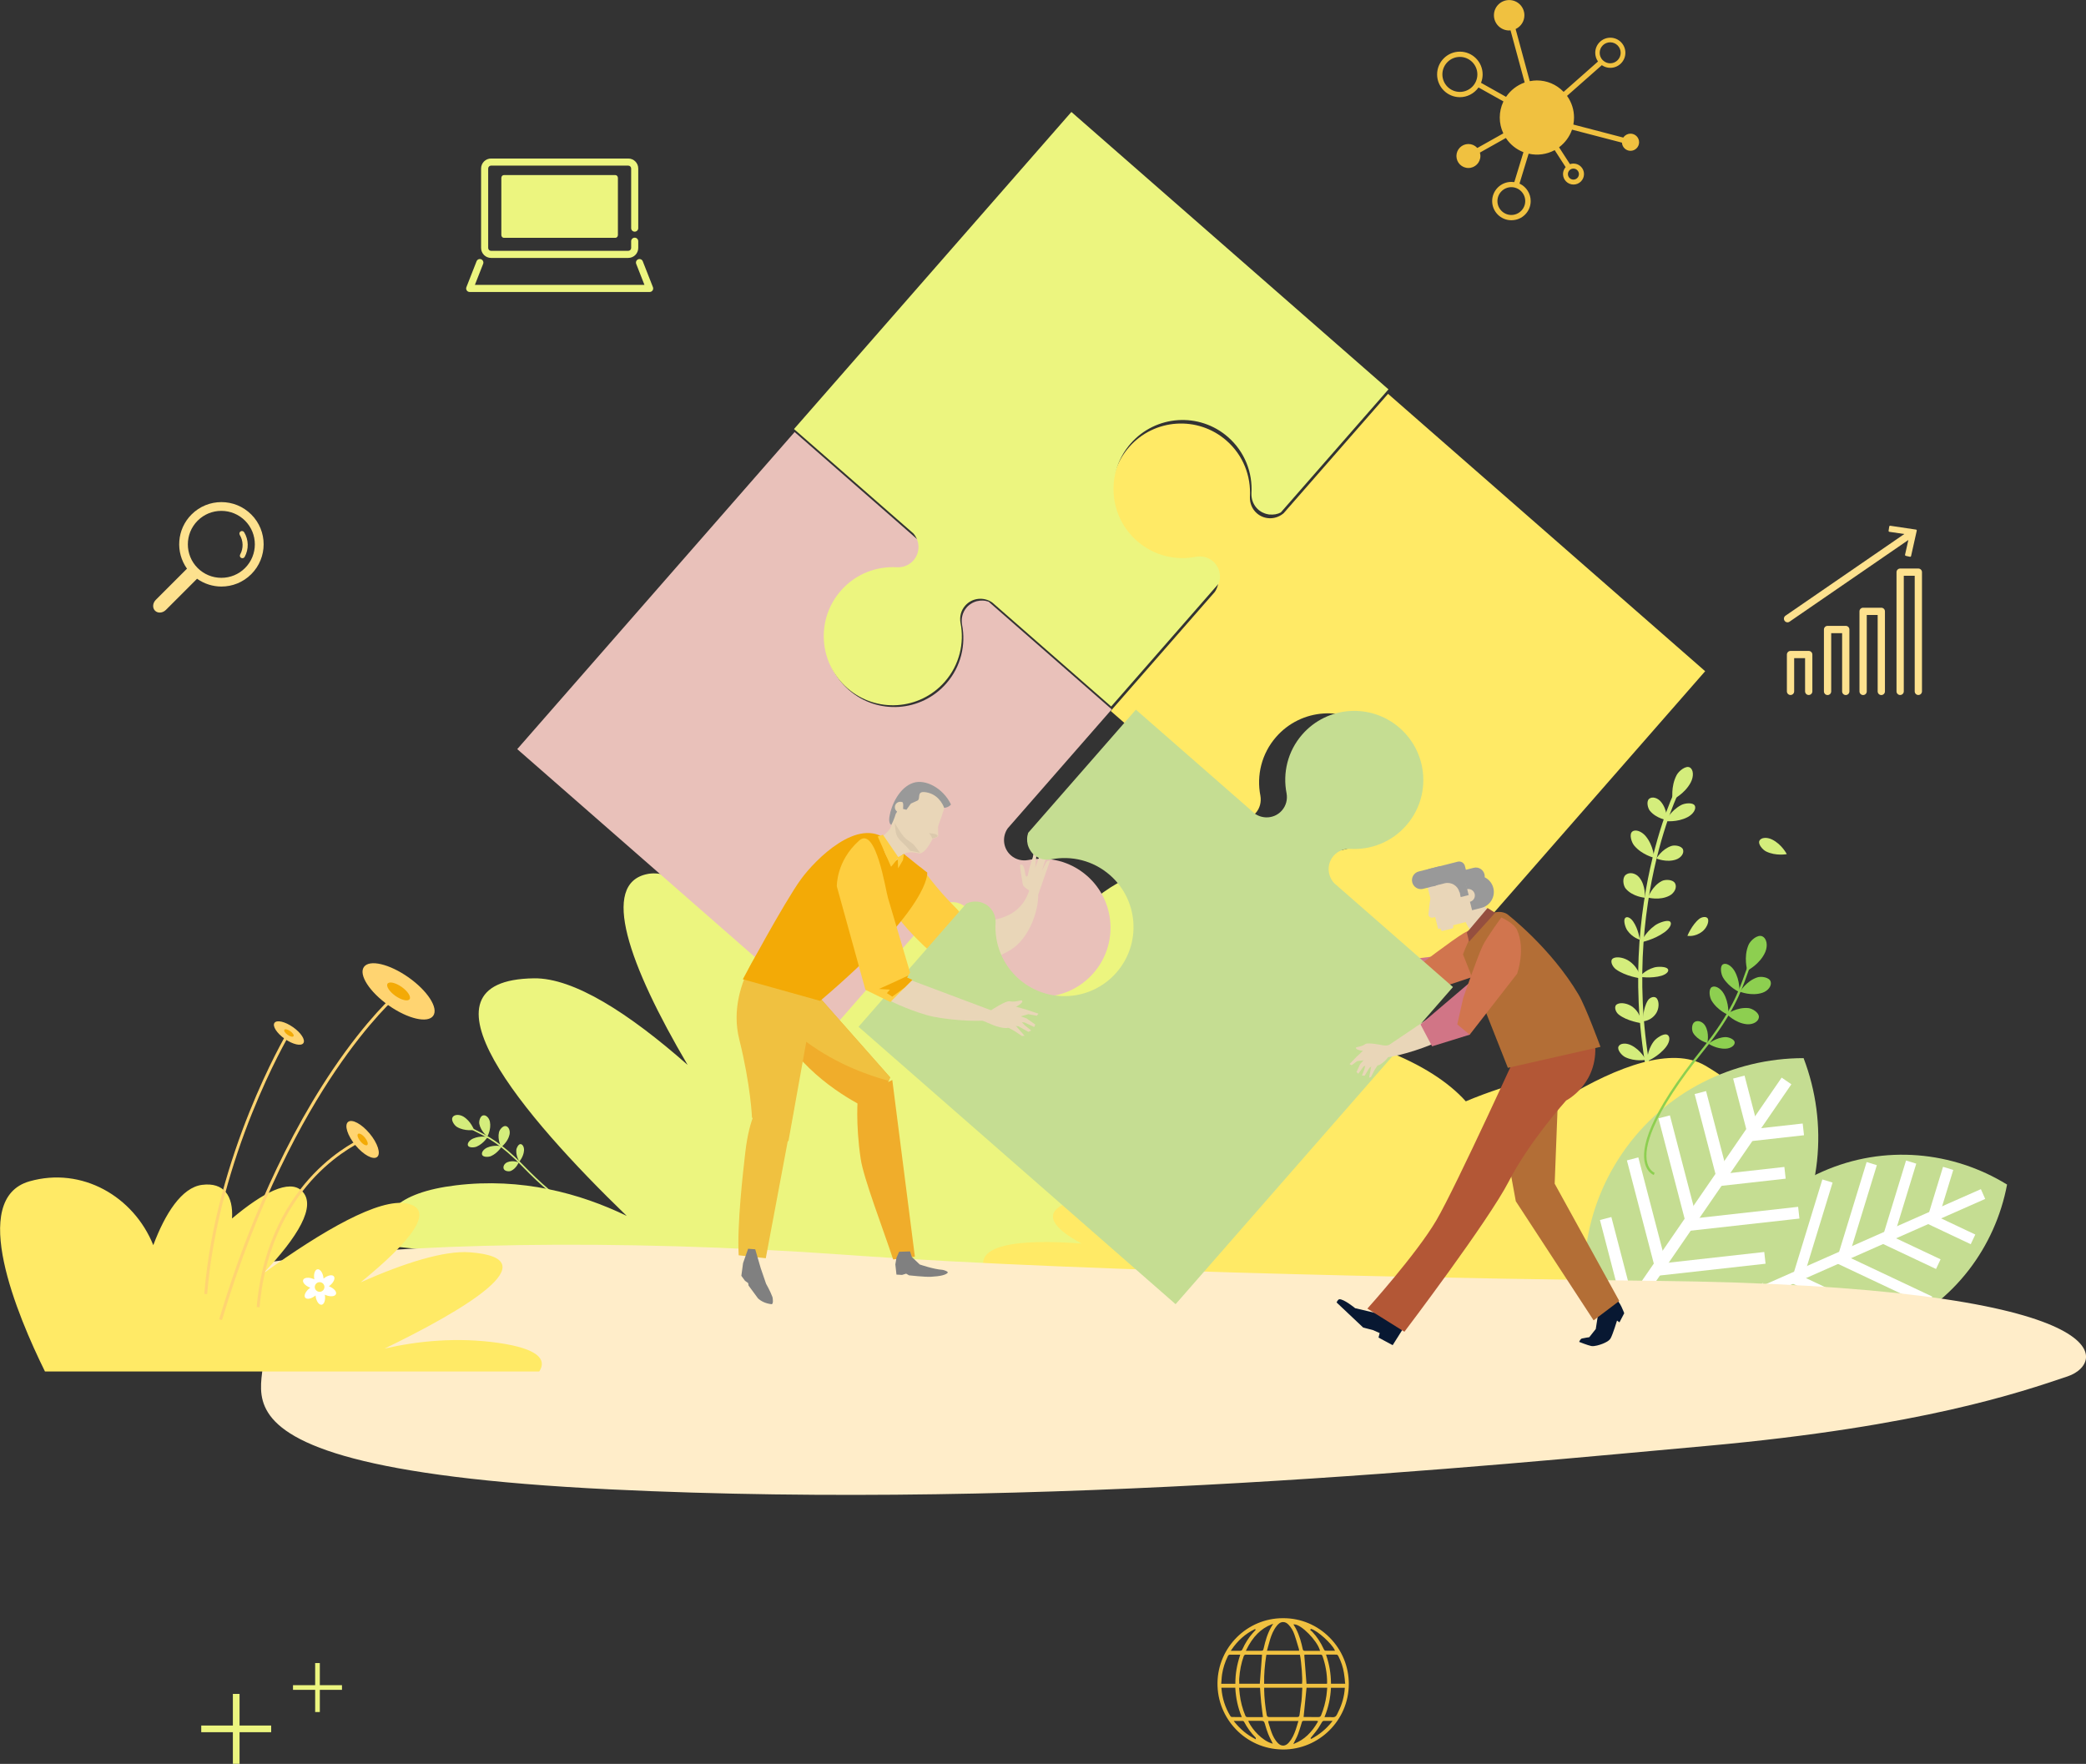 <?xml version="1.0" encoding="UTF-8"?>
<svg id="_レイヤー_2" data-name="レイヤー 2" xmlns="http://www.w3.org/2000/svg" viewBox="0 0 447.17 378.1">
  <rect x="0" y="0" width="447.17" height="378.1" fill="#333333" stroke="none"/>
  <defs>
    <style>
      .cls-1 {
        fill: #dbc9ad;
      }

      .cls-1, .cls-2, .cls-3, .cls-4, .cls-5, .cls-6, .cls-7, .cls-8, .cls-9, .cls-10, .cls-11, .cls-12, .cls-13, .cls-14, .cls-15, .cls-16, .cls-17, .cls-18, .cls-19, .cls-20, .cls-21, .cls-22, .cls-23, .cls-24, .cls-25, .cls-26 {
        stroke-width: 0px;
      }

      .cls-2 {
        fill: #8dcf50;
      }

      .cls-3 {
        fill: #081832;
      }

      .cls-4 {
        fill: #e9d6b8;
      }

      .cls-5 {
        fill: #d1754e;
      }

      .cls-6 {
        fill: #e9c1ba;
      }

      .cls-27 {
        stroke-width: 2.53px;
      }

      .cls-27, .cls-28 {
        fill: none;
        stroke: #fff;
        stroke-miterlimit: 10;
      }

      .cls-7 {
        fill: #c5dd92;
      }

      .cls-8 {
        fill-rule: evenodd;
      }

      .cls-8, .cls-24 {
        fill: #f0c140;
      }

      .cls-9 {
        fill: #999;
      }

      .cls-10 {
        fill: #b35736;
      }

      .cls-11 {
        fill: #ffedc9;
      }

      .cls-12 {
        fill: gray;
      }

      .cls-13 {
        fill: #9fc400;
      }

      .cls-14 {
        fill: #ffea66;
      }

      .cls-15 {
        fill: #f0ad2b;
      }

      .cls-16 {
        fill: #ffd471;
      }

      .cls-17 {
        fill: #954f3f;
      }

      .cls-18 {
        fill: #d17586;
      }

      .cls-19 {
        fill: #ecf57f;
      }

      .cls-20 {
        fill: #b36e36;
      }

      .cls-21 {
        fill: #d4ed7c;
      }

      .cls-22 {
        fill: #fff;
      }

      .cls-23 {
        fill: #f3aa06;
      }

      .cls-28 {
        stroke-width: 2.29px;
      }

      .cls-25 {
        fill: #fde18e;
      }

      .cls-26 {
        fill: #fece40;
      }
    </style>
  </defs>
  <g id="section01">
    <g>
      <g>
        <g>
          <path class="cls-21" d="M358.28,248.93c-16.2-43.24.31-78.39.48-78.74l.79.38c-.17.35-16.51,35.18-.44,78.06l-.82.31Z"/>
          <path class="cls-21" d="M358.56,171.41s-.45-2.8.86-5.27c.47-.89,1.96-2.08,2.8-1.64.83.44.9,1.94.21,3.24-1.31,2.47-3.88,3.67-3.88,3.67Z"/>
          <path class="cls-21" d="M357.01,176s1.14-2.26,3.39-3.44c.81-.43,2.53-.58,2.9.13.38.72-.35,1.85-1.54,2.47-2.25,1.18-4.76.84-4.76.84Z"/>
          <path class="cls-21" d="M355.08,184.02s1.17-2.01,3.21-2.68c.74-.25,2.24-.02,2.5.79.26.81-.46,1.77-1.54,2.13-2.04.68-4.18-.24-4.18-.24Z"/>
          <path class="cls-21" d="M357.37,175.81s-2.29-.34-3.66-1.98c-.5-.59-.83-2.06-.19-2.6.65-.54,1.81-.23,2.53.64,1.38,1.64,1.32,3.95,1.32,3.95Z"/>
          <path class="cls-21" d="M352.82,227.18s-2.32.45-4.42-.57c-.76-.37-1.79-1.58-1.44-2.29.34-.71,1.59-.81,2.69-.27,2.1,1.02,3.17,3.13,3.17,3.13Z"/>
          <path class="cls-21" d="M354.59,183.87s-2.58-.6-4.26-2.6c-.61-.73-1.12-2.44-.44-3,.67-.56,1.99-.1,2.88.95,1.68,2,1.83,4.65,1.83,4.65Z"/>
          <path class="cls-21" d="M352.6,192.44s-2.63-.21-4.1-1.96c-.53-.63-.81-2.27-.01-2.94.8-.67,2.12-.4,2.89.52,1.47,1.75,1.22,4.38,1.22,4.38Z"/>
          <path class="cls-21" d="M353.27,192.4s.87-2.45,2.95-3.54c.75-.39,2.42-.37,2.87.51.45.87-.14,2.07-1.24,2.64-2.08,1.08-4.59.39-4.59.39Z"/>
          <path class="cls-21" d="M353.12,227.49s-.13-2.2,1.38-4.24c.55-.74,2.09-1.77,2.84-1.47.75.3.66,1.48-.14,2.56-1.51,2.04-4.08,3.15-4.08,3.15Z"/>
          <path class="cls-21" d="M351.49,209.4s.98-1.4,3.12-2.02c.78-.22,2.46-.21,2.88.28.42.49-.23,1.18-1.36,1.51-2.14.62-4.64.23-4.64.23Z"/>
          <path class="cls-21" d="M351.53,201.43s-1.56-.38-2.7-2.01c-.41-.59-.85-2.04-.5-2.57.35-.52,1.16-.19,1.76.67,1.14,1.63,1.43,3.91,1.43,3.91Z"/>
          <path class="cls-21" d="M352.18,218.93s-.02-2.75,1.07-4.48c.39-.63,1.47-1.1,1.97-.35.5.75.4,2.15-.17,3.06-1.09,1.73-2.87,1.77-2.87,1.77Z"/>
          <path class="cls-21" d="M351.69,209.72s-3.19-.41-5.29-1.94c-.76-.56-1.41-1.89-.59-2.36.82-.46,2.46-.13,3.56.68,2.1,1.53,2.32,3.62,2.32,3.62Z"/>
          <path class="cls-21" d="M351.86,219.32s-3.03-.39-4.87-1.85c-.67-.53-1.14-1.8-.3-2.23.84-.44,2.38-.12,3.35.65,1.85,1.46,1.82,3.44,1.82,3.44Z"/>
          <path class="cls-21" d="M383.02,183.09s-2.33.45-4.42-.57c-.76-.37-1.79-1.59-1.44-2.3.35-.71,1.59-.81,2.7-.27,2.1,1.02,3.17,3.14,3.17,3.14Z"/>
          <path class="cls-21" d="M356.85,242.92s-.13-2.2,1.38-4.23c.54-.74,2.09-1.77,2.84-1.47.75.3.66,1.48-.14,2.55-1.51,2.04-4.08,3.15-4.08,3.15Z"/>
          <path class="cls-21" d="M354.58,235.36s.11-1.71,1.63-3.34c.55-.59,2.01-1.44,2.63-1.23.62.21.43,1.14-.38,2-1.52,1.63-3.89,2.57-3.89,2.57Z"/>
          <path class="cls-21" d="M361.72,200.61s.96-2.38,2.54-3.64c.58-.46,1.72-.64,1.9.1.18.75-.4,1.94-1.24,2.6-1.59,1.26-3.21.93-3.21.93Z"/>
          <path class="cls-21" d="M356.79,243.25s-3.22,0-5.5-1.26c-.83-.46-1.64-1.7-.88-2.27.76-.56,2.42-.44,3.62.22,2.28,1.26,2.76,3.3,2.76,3.3Z"/>
          <path class="cls-21" d="M354.54,235.55s-2.93,0-4.77-1.18c-.67-.42-1.18-1.58-.39-2.1.79-.52,2.28-.4,3.25.22,1.84,1.17,1.91,3.06,1.91,3.06Z"/>
          <path class="cls-21" d="M351.78,202s.78-2.03,2.99-3.63c.8-.58,2.64-1.25,3.2-.84.56.41,0,1.47-1.17,2.31-2.21,1.6-5.02,2.16-5.02,2.16Z"/>
        </g>
        <g>
          <g>
            <path class="cls-21" d="M101.62,242.21s-2,.34-3.64-.63c-.6-.35-1.33-1.46-.97-2.08.36-.62,1.42-.67,2.29-.17,1.65.97,2.32,2.88,2.32,2.88Z"/>
            <path class="cls-21" d="M104.48,243.62s-1.4-1.08-1.73-2.7c-.12-.59.19-1.7.81-1.83.63-.13,1.29.52,1.46,1.37.33,1.62-.55,3.16-.55,3.16Z"/>
            <path class="cls-21" d="M107.44,245.89s-.84-1.56-.48-3.17c.13-.58.86-1.48,1.49-1.33.62.14.96,1,.77,1.84-.36,1.61-1.79,2.66-1.79,2.66Z"/>
            <path class="cls-21" d="M104.54,243.71s-.84,1.41-2.35,2.07c-.55.24-1.66.27-1.87-.21-.21-.48.31-1.17,1.11-1.52,1.51-.66,3.12-.33,3.12-.33Z"/>
            <path class="cls-21" d="M107.58,245.7s-.82,1.46-2.33,2.12c-.55.24-1.67.25-1.89-.26-.22-.51.29-1.22,1.09-1.57,1.51-.66,3.14-.28,3.14-.28Z"/>
            <path class="cls-21" d="M111.21,249.15s-.53,1.33-1.68,1.84c-.42.18-1.32.09-1.54-.42-.22-.51.13-1.15.73-1.42,1.15-.51,2.49,0,2.49,0Z"/>
            <path class="cls-21" d="M111.33,248.99s-.75-1.14-.65-2.48c.04-.48.47-1.29.92-1.26.46.03.78.67.73,1.38-.1,1.33-1,2.36-1,2.36Z"/>
          </g>
          <path class="cls-21" d="M128.54,259.6c.33-.26.47-.51.48-.53l-.3-.15.15.07-.15-.08s-.37.7-1.49.87c-1.26.19-2.93-.32-4.97-1.51-2.8-1.63-6.21-4.51-10.13-8.56-4.56-4.71-7.75-6.3-9.87-7.35-.54-.27-1.01-.5-1.39-.74l-.18.28c.39.24.86.48,1.41.75,2.09,1.05,5.26,2.62,9.77,7.29,8.74,9.02,13.21,10.51,15.42,10.16.58-.09.98-.3,1.25-.51Z"/>
        </g>
        <path class="cls-19" d="M82.45,267.02c-1.61-6.46,2.47-11.39,15.3-12.94,14.01-1.69,26.58,1.7,36.6,6.56-22.05-21.29-47.03-50.58-19.87-50.93,8.47-.11,20.26,7.4,32.92,18.56-12.67-21.55-18.76-38.84-8.66-40.91,9.38-1.93,24.97,16.14,40.89,39.63-8.14-19.16-12.01-35.56-5.86-42.49,5.02-5.66,12.54,2.18,20.4,16.08,1.37-11.38,5.56-17.92,12.38-15.83,6.41,1.96,9.67,15.63,10.97,31.76,10.27-23.78,29.44-37.01,45.17-27.89,18.48,10.72-6.88,67.65-20.23,94.58l-160-16.19Z"/>
        <path class="cls-14" d="M231.89,266.59c-13.08-7.07-3.12-10.16,8.87-10.59-6.01-5.26-2.6-10.66,11.51-17.13,6.33-2.9,14.21-1.72,22.02,1.4,5.55-11.01,13.3-18.7,22.68-15.08,7.76,3,13.56,6.77,17.25,10.89,2.34-.99,4.86-1.93,7.56-2.82,5.88-1.93,10.32-.8,13.6,2.16,11.42-6.9,23.07-11.16,30.16-7,12.33,7.24,14.16,13.73,6.52,20.54,11.99-.11,21.13,3.18,5.81,12.6,14.17-2.02,24.37-1.04,18.59,7.25-12.9,18.49-76.57,24.11-124.48,17.86-30.11-.28-55.31-4.45-60.46-13.36-3.79-6.55,6.68-7.79,20.39-6.74Z"/>
        <g>
          <path class="cls-7" d="M390.7,251.13c-13.27,5.86-22.04,17.75-24.57,31.12,11.59,7.13,26.27,8.66,39.55,2.79,13.28-5.86,22.04-17.75,24.57-31.12-11.59-7.13-26.28-8.65-39.55-2.79Z"/>
          <g>
            <line class="cls-28" x1="425.1" y1="255.95" x2="368.47" y2="280.97"/>
            <line class="cls-28" x1="413.45" y1="261.18" x2="422.95" y2="265.67"/>
            <line class="cls-28" x1="403.79" y1="265.45" x2="415.51" y2="270.98"/>
            <line class="cls-28" x1="394.14" y1="269.72" x2="413.72" y2="278.96"/>
            <line class="cls-28" x1="384.48" y1="273.98" x2="403.53" y2="282.97"/>
            <line class="cls-28" x1="374.83" y1="278.25" x2="385.43" y2="283.25"/>
            <line class="cls-28" x1="414.54" y1="260.5" x2="417.62" y2="250.45"/>
            <line class="cls-28" x1="404.89" y1="264.76" x2="409.69" y2="249.1"/>
            <line class="cls-28" x1="395.23" y1="269.03" x2="401.24" y2="249.43"/>
            <line class="cls-28" x1="385.58" y1="273.3" x2="391.75" y2="253.16"/>
            <line class="cls-28" x1="375.92" y1="277.56" x2="381.22" y2="260.26"/>
          </g>
        </g>
        <g>
          <path class="cls-7" d="M347.82,247.12c-9.08,13.21-10.43,29.47-5.07,43.51,15.03-.01,29.73-7.09,38.81-20.3,9.08-13.21,10.43-29.47,5.07-43.51-15.03.01-29.73,7.09-38.81,20.3Z"/>
          <g>
            <line class="cls-27" x1="382.97" y1="231.71" x2="344.22" y2="288.07"/>
            <line class="cls-27" x1="375.04" y1="243.38" x2="386.58" y2="242.09"/>
            <line class="cls-27" x1="368.44" y1="252.99" x2="382.65" y2="251.4"/>
            <line class="cls-27" x1="361.83" y1="262.6" x2="385.6" y2="259.95"/>
            <line class="cls-27" x1="355.22" y1="272.21" x2="378.34" y2="269.63"/>
            <line class="cls-27" x1="348.61" y1="281.82" x2="361.49" y2="280.38"/>
            <line class="cls-27" x1="375.67" y1="242.11" x2="372.75" y2="230.88"/>
            <line class="cls-27" x1="369.07" y1="251.72" x2="364.5" y2="234.2"/>
            <line class="cls-27" x1="362.46" y1="261.33" x2="356.75" y2="239.41"/>
            <line class="cls-27" x1="355.85" y1="270.94" x2="349.98" y2="248.42"/>
            <line class="cls-27" x1="349.24" y1="280.55" x2="344.2" y2="261.2"/>
          </g>
        </g>
        <path class="cls-11" d="M354.21,274.55c-28.87-.31-118.33-1.64-172.62-5.55-100.67-7.24-182.9,4.72-128.88,18.38,15.09,3.82-28.44,26.7,78.12,31.88,93.54,4.54,188.9-5.16,235.05-9.32,46.15-4.17,67.45-11.57,77.34-14.9,8.7-2.93,11.91-19.41-89.01-20.49Z"/>
        <g>
          <g>
            <path class="cls-2" d="M374.57,208.05s-.87-2.9.27-5.53c.41-.95,1.92-2.25,2.91-1.82.99.43,1.26,1.98.67,3.37-1.14,2.63-3.85,3.98-3.85,3.98Z"/>
            <path class="cls-2" d="M373,212.57s1.35-2.28,3.7-3.06c.85-.28,2.56-.03,2.86.88.3.91-.53,2.01-1.76,2.42-2.34.78-4.8-.23-4.8-.23Z"/>
            <path class="cls-2" d="M370.17,217.38s2.16-1.53,4.62-1.29c.89.09,2.35,1.01,2.26,1.97-.09.95-1.3,1.61-2.6,1.49-2.46-.24-4.28-2.17-4.28-2.17Z"/>
            <path class="cls-2" d="M372.87,212.66s-2.25-1-3.51-3.12c-.46-.77-.7-2.42-.03-2.82.67-.4,1.8.25,2.47,1.37,1.26,2.12,1.07,4.57,1.07,4.57Z"/>
            <path class="cls-2" d="M370.48,217.55s-2.32-.95-3.58-3.08c-.46-.77-.67-2.44.04-2.87.71-.42,1.87.21,2.54,1.33,1.26,2.12,1,4.61,1,4.61Z"/>
            <path class="cls-2" d="M366,223.58s-2.07-.54-3.04-2.16c-.35-.59-.37-1.95.34-2.37.71-.42,1.74-.02,2.24.83.96,1.62.45,3.7.45,3.7Z"/>
            <path class="cls-2" d="M366.26,223.73s1.56-1.32,3.56-1.42c.73-.04,2.01.46,2.04,1.14.03.69-.86,1.29-1.92,1.34-2,.1-3.69-1.06-3.69-1.06Z"/>
          </g>
          <path class="cls-2" d="M353.64,251.26c.45.45.85.6.88.61l.17-.47-.08.24.09-.24s-1.11-.42-1.56-2.06c-.51-1.84-.06-4.42,1.33-7.67,1.91-4.46,5.57-10.05,10.88-16.63,6.17-7.64,7.95-12.68,9.14-16.01.3-.86.57-1.59.84-2.2l-.46-.21c-.29.62-.55,1.37-.86,2.24-1.17,3.3-2.94,8.29-9.05,15.87-11.82,14.64-13.21,21.56-12.3,24.78.24.84.63,1.4.99,1.77Z"/>
        </g>
        <g>
          <path class="cls-14" d="M115.6,293.99c1.73-2.65-.42-4.91-8.62-6.11-8.95-1.31-17.5-.42-24.54,1.2,16.59-8.04,35.94-19.33,18.28-20.64-5.51-.41-13.98,2.26-23.4,6.43,10.51-8.55,16.29-15.58,9.92-16.89-5.91-1.21-17.96,5.74-30.79,14.98,7.31-7.74,11.54-14.49,8.26-17.68-2.68-2.6-8.4.38-14.97,5.91.29-4.86-1.75-7.8-6.41-7.21-4.38.55-7.94,6.18-10.47,12.93-4.21-10.47-15.32-16.87-26.52-13.69-13.17,3.73-2.59,28.83,3.3,40.77h105.98Z"/>
          <g>
            <path class="cls-16" d="M47.59,282.96l-.6-.18c4.27-14.31,11.98-35.23,24.39-53.58,7.43-10.99,13.12-15.92,13.18-15.97l.41.48c-.06.05-5.7,4.94-13.09,15.87-6.82,10.09-16.57,27.55-24.29,53.39Z"/>
            <path class="cls-16" d="M44.41,277.41l-.62-.05c2.42-29.81,17.45-55.43,17.6-55.69l.54.32c-.15.25-15.11,25.76-17.52,55.42Z"/>
            <path class="cls-16" d="M55.65,280.22l-.62-.05c1.22-14.33,7.29-23.4,12.16-28.49,5.29-5.52,10.37-7.68,10.42-7.71l.24.58s-5.03,2.15-10.23,7.58c-4.8,5.02-10.77,13.96-11.97,28.09Z"/>
            <path class="cls-16" d="M87.56,209.5c4.1,2.89,6.48,6.58,5.31,8.24-1.17,1.66-5.44.67-9.55-2.22-4.1-2.89-6.48-6.58-5.31-8.24,1.17-1.66,5.44-.67,9.55,2.22Z"/>
            <path class="cls-23" d="M86.11,211.56c1.3.92,2.06,2.09,1.69,2.62-.37.53-1.73.21-3.03-.7-1.3-.92-2.06-2.09-1.69-2.62.37-.53,1.73-.21,3.03.7Z"/>
            <path class="cls-16" d="M62.82,220.18c1.71,1.2,2.7,2.74,2.21,3.43-.49.69-2.27.28-3.98-.92-1.71-1.2-2.7-2.74-2.21-3.43.49-.69,2.27-.28,3.97.92Z"/>
            <path class="cls-23" d="M62.22,221.03c.54.38.86.87.7,1.09-.15.22-.72.09-1.26-.29-.54-.38-.86-.87-.7-1.09.15-.22.72-.09,1.26.29Z"/>
            <path class="cls-16" d="M79.25,242.99c1.72,2.07,2.44,4.32,1.6,5.01-.84.7-2.92-.42-4.64-2.49-1.72-2.07-2.44-4.32-1.6-5.01.84-.7,2.92.42,4.64,2.49Z"/>
            <path class="cls-23" d="M78.22,243.85c.55.66.77,1.37.51,1.59-.27.22-.93-.13-1.47-.79-.55-.66-.77-1.37-.51-1.59.27-.22.93.13,1.47.79Z"/>
          </g>
          <path class="cls-22" d="M66.31,276.19c.07-.06.14-.11.21-.16-.04-.01-.07-.03-.11-.04-.99-.39-1.62-1.11-1.42-1.63.2-.51,1.16-.62,2.15-.23.09.03.17.07.24.11,0-.04-.02-.08-.02-.12-.16-1.05.16-1.96.7-2.04.55-.08,1.12.7,1.27,1.74.01.09.02.18.03.27.03-.03.06-.05.09-.08.82-.66,1.78-.85,2.12-.41.34.43-.05,1.32-.87,1.97-.07.06-.14.11-.21.16.04.01.07.03.11.04.98.39,1.62,1.11,1.42,1.63-.2.52-1.16.62-2.15.23-.09-.03-.17-.07-.24-.11,0,.04.01.08.02.12.16,1.05-.16,1.96-.7,2.04-.55.08-1.12-.7-1.28-1.74-.01-.09-.02-.18-.03-.26-.03.03-.06.05-.09.08-.83.66-1.77.84-2.12.41-.34-.43.05-1.32.87-1.98ZM68.67,276.9c.56-.09.95-.61.87-1.18-.09-.57-.61-.95-1.18-.87-.56.09-.95.62-.87,1.18.09.56.61.95,1.18.87Z"/>
        </g>
        <path class="cls-14" d="M275.27,109.9l22.28-25.48,67.98,59.46-59.46,67.97-26.39-23.08c-.09-.18-.17-.37-.24-.56,0-.02-.01-.05-.02-.08-.06-.18-.11-.38-.14-.56,0-.02,0-.03,0-.04-.06-.36-.07-.72-.04-1.07,0-.07,0-.12,0-.18.02-.12.05-.24.07-.35.03-.13.05-.26.09-.38.03-.1.06-.2.11-.3.06-.15.12-.3.19-.44.04-.08.08-.16.13-.23.13-.21.27-.43.45-.63.92-1.04,2.22-1.53,3.51-1.47,4.42.27,8.91-1.43,12.05-5.02,5.38-6.15,4.76-15.51-1.39-20.89-6.15-5.38-15.51-4.76-20.89,1.4-3.14,3.59-4.23,8.27-3.37,12.61.22,1.27-.08,2.63-.99,3.68-.17.2-.36.37-.56.52-.07.06-.14.1-.21.15-.14.09-.27.18-.41.26-.1.05-.18.09-.28.14-.12.06-.24.1-.37.15-.11.03-.23.08-.34.11-.06.02-.12.02-.18.03-.35.08-.7.12-1.06.1-.02,0-.03,0-.05,0-.19,0-.38-.03-.58-.06-.02,0-.05-.01-.08-.02-.19-.04-.39-.09-.58-.15l-26.4-23.09,22.29-25.49c1.27-1.81,1.02-4.33-.68-5.81-1.05-.92-2.4-1.23-3.67-1-4.34.86-9.03-.22-12.62-3.36-6.16-5.38-6.78-14.74-1.39-20.89,5.38-6.16,14.74-6.79,20.89-1.4,3.6,3.15,5.28,7.63,5.02,12.06-.05,1.28.43,2.59,1.48,3.51,1.71,1.49,4.22,1.4,5.86-.11Z"/>
        <path class="cls-6" d="M201.13,194.56l-22.28,25.48-67.97-59.46,59.46-67.97,26.39,23.08c.09.18.17.37.24.56,0,.02.01.05.02.08.06.18.11.38.14.56,0,.02,0,.03,0,.04.06.36.07.72.04,1.07,0,.07,0,.12,0,.18-.02.12-.05.24-.07.35-.02.13-.05.26-.09.39-.03.1-.06.2-.11.3-.06.15-.12.3-.19.44-.04.08-.08.16-.13.23-.13.21-.27.43-.45.63-.92,1.04-2.22,1.53-3.51,1.47-4.42-.27-8.91,1.43-12.05,5.02-5.38,6.15-4.76,15.51,1.4,20.89,6.15,5.38,15.51,4.76,20.89-1.4,3.14-3.59,4.23-8.27,3.37-12.61-.22-1.27.08-2.63.99-3.68.17-.2.36-.37.56-.53.07-.06.14-.1.21-.15.14-.09.27-.18.41-.26.09-.05.18-.1.28-.14.12-.06.24-.11.37-.15.11-.03.23-.08.34-.11.06-.02.12-.02.18-.03.35-.08.7-.12,1.06-.1.02,0,.03,0,.05,0,.19,0,.38.03.58.06.02,0,.05.01.08.02.19.04.39.09.58.15l26.4,23.09-22.29,25.49c-1.27,1.81-1.02,4.33.68,5.81,1.05.92,2.4,1.23,3.67,1,4.34-.86,9.03.22,12.62,3.36,6.16,5.38,6.78,14.74,1.39,20.89-5.38,6.16-14.74,6.79-20.89,1.4-3.6-3.14-5.29-7.63-5.02-12.05.05-1.28-.43-2.59-1.48-3.51-1.71-1.49-4.22-1.4-5.86.11Z"/>
        <g>
          <path class="cls-15" d="M168.48,205.65l22.34,25.3-3.15,7.45s-8.41-3.3-15.45-10.7c-7.03-7.39-3.75-22.05-3.75-22.05Z"/>
          <path class="cls-24" d="M167.94,217.34c1.16,2.28,2.7,4.34,4.75,5.87,6.91,5.16,14.3,7.55,17.82,8.47l.31-.72-22.34-25.3s-1.26,5.64-.54,11.69Z"/>
          <path class="cls-15" d="M191.46,269.96c-2.09-6.35-6.33-17.35-6.95-21.52-1.16-7.73-.61-13.27-.61-13.27l7.38-3.67,4.84,37.88-4.64.59Z"/>
          <path class="cls-24" d="M166.15,199.39l8.33,14.81-5.47,30.45-7.81-5.08s-.26-6.89-2.73-16.79c-3.12-12.49,7.68-23.4,7.68-23.4Z"/>
          <path class="cls-24" d="M158.35,269.08c-.37-6.68.94-17.88,1.42-22.08.89-7.76,2.99-10.15,2.99-10.15l7.42.78-6.02,32.08-5.81-.63Z"/>
          <path class="cls-12" d="M160.37,267.69l-1.08,3.06-.37,2.73.78,1.06.69.51.07.51,2.02,2.74c.6.58,1.56,1.11,2.9,1.26.46.05.29-1.3.21-1.53-.48-1.3-1.37-2.85-1.37-2.85l-1.14-3.32-1.18-4.06-1.52-.12Z"/>
          <path class="cls-12" d="M192.73,268.34l-.56,1.28-.24,1.41.24,2.19,1.2.07.88-.27.62.36s3.41.38,4.68.31c2.1-.11,3.22-.42,3.6-.86.21-.24-.8-.6-1.13-.63-1.88-.12-4.86-1.15-4.86-1.15l-1.68-1.6-.4-1.2-2.35.08Z"/>
          <g>
            <g>
              <path class="cls-26" d="M190.36,188.93s-3,2.99,5.9,12.04c8.9,9.05,10.59,6.7,10.59,6.7l2.76-1.61,2.19-9.24-4.35-1.3-.48.52s-.94.03-1.4-.67c-.46-.69-3.41-3.12-7.64-8.89-1.95-2.66-7,1.86-7.57,2.44Z"/>
              <path class="cls-4" d="M211.08,197.3s9.12.46,10.02-8.86c.26-2.77.94-.03,1.39,2.67.45,2.7-1.35,10.08-6.28,12.76-4.92,2.68-7.02,3.27-8.88,1.92-1.86-1.36,3.75-8.48,3.75-8.48Z"/>
              <path class="cls-13" d="M204,198.42l1.23-2.04.54-.79c.49.46,1.21.44,1.21.44l-1.21,1.33-1.12,1.84-.66,2.88.02-3.67Z"/>
            </g>
            <g>
              <path class="cls-4" d="M221.81,191.55s-2.39-1.19-2.55-1.93c-.16-.75-.56-3.51-.56-3.51l-.04-.72s.77-.49,1.02,1.38c.25,1.86.63.88.63.88l.42-1.78.68-2.15.18-.99s.06-.57.19-.69c.37-.36.51.06.51.06l-.38,3.9,1.33-3.52s.25-.42.5-.39c.24.04.19.19.19.19l-.57,4.32.89-1.74s.25-.41.5-.38c.27.03.34.03.34.03l-2.5,7.16-.76-.12Z"/>
              <path class="cls-4" d="M222.6,186l1.08-2.42s.18-.57.43-.78c.28-.24.5,0,.5,0l-1.26,3.81-.74-.6Z"/>
            </g>
          </g>
          <g>
            <path class="cls-4" d="M299.39,206.65l-18.78.11s.08,1.45,1.02,1.96c2.57,1.38,8.83,3.13,12,3.37,4.34.34,8.69-.2,8.69-.2l-2.93-5.24Z"/>
            <g>
              <g>
                <path class="cls-4" d="M282.91,209.29l-2.3.1s-1.09.09-2.37-.23c-1.28-.33-1.72-1.4-1.64-2.69.08-1.29.53-1.84.53-1.84,0,0,1.56-.54,2.34.58.77,1.12,3.79,2.38,3.56,2.89-.23.51-.12,1.19-.12,1.19Z"/>
                <polygon class="cls-4" points="277.79 204.39 275.24 204.19 272.86 204.12 273.03 204.63 274.71 204.92 277.04 206.62 277.29 205.87 277.79 204.39"/>
                <polygon class="cls-4" points="274.75 205.84 272.7 206.39 272.74 206.92 274.85 206.74 277.03 207.31 277.29 205.87 274.75 205.84"/>
                <polygon class="cls-4" points="273.05 207.78 274.65 207.24 275.66 206.73 276.89 206.96 277.05 208.16 275.73 207.87 273.51 208.23 273.05 207.78"/>
                <polygon class="cls-4" points="273.93 209.23 276.6 207.78 277.46 208 277.62 208.82 276.18 209.02 274.41 209.44 273.93 209.23"/>
              </g>
              <path class="cls-4" d="M284.18,208.06c-1.36-.06-2.18-1.26-2.18-1.26,0,0-2.13-2.94-2.92-3.01-.79-.08-2.08-.98-2.08-.98,0,0-.72-.12.13,1.08.56.78,1.27,1.29,1.27,1.29,0,0,.62,2.1,1.1,2.52,1,.86,4.3.94,4.3.94,0,0,.55-.58.38-.58Z"/>
            </g>
            <polygon class="cls-18" points="306.77 205.09 293.32 206.69 292.78 211.96 300.88 214.35 306.77 205.09"/>
            <path class="cls-5" d="M304.02,207.09s7.28-5.58,9.76-7.06c1.73-1.04,6.67-2.83,6.67-2.83,0,0,1.58,2.48,1.32,4.07-.75,4.59-5.2,7.84-5.2,7.84l-15.69,5.25-.98-3.32,4.12-3.94Z"/>
          </g>
          <path class="cls-7" d="M285.99,189.3l25.48,22.28-59.46,67.98-67.97-59.46,23.08-26.39c.18-.09.37-.17.56-.24.02,0,.05-.01.08-.02.18-.06.38-.11.56-.14.02,0,.03,0,.04,0,.36-.06.72-.07,1.07-.04.07,0,.12,0,.18,0,.12.02.24.05.35.07.13.02.26.05.39.09.1.03.2.06.3.11.15.06.3.12.44.19.08.04.16.08.23.13.21.13.43.27.63.45,1.04.92,1.53,2.22,1.47,3.51-.27,4.42,1.43,8.91,5.02,12.05,6.15,5.38,15.51,4.76,20.89-1.4,5.38-6.15,4.76-15.51-1.4-20.89-3.59-3.14-8.27-4.23-12.61-3.37-1.27.22-2.63-.08-3.68-.99-.2-.17-.37-.36-.52-.56-.06-.07-.1-.14-.15-.21-.09-.14-.18-.27-.26-.41-.05-.1-.09-.18-.14-.28-.06-.12-.1-.24-.15-.37-.03-.11-.08-.23-.11-.34-.02-.06-.02-.12-.03-.18-.08-.35-.12-.7-.1-1.06,0-.02,0-.03,0-.05,0-.19.03-.38.06-.58,0-.02.01-.05.02-.08.04-.19.09-.39.15-.58l23.09-26.4,25.49,22.29c1.81,1.27,4.33,1.02,5.81-.68.92-1.05,1.23-2.4,1-3.67-.86-4.34.22-9.03,3.36-12.62,5.38-6.16,14.74-6.78,20.89-1.39,6.16,5.39,6.79,14.74,1.4,20.89-3.14,3.6-7.63,5.29-12.05,5.02-1.28-.05-2.59.43-3.51,1.48-1.49,1.71-1.4,4.22.11,5.86Z"/>
          <g>
            <g>
              <polygon class="cls-4" points="321.25 197.37 317.55 193.56 312.62 194.6 314.73 198.71 317.26 201.73 321.25 197.37"/>
              <g>
                <g>
                  <path class="cls-9" d="M307.57,190.11c.26,1.02,1.29,1.64,2.31,1.37l6.97-1.76c1.02-.26,1.63-1.29,1.37-2.32h0c-.26-1.02-1.29-1.64-2.31-1.38l-6.97,1.77c-1.02.26-1.64,1.29-1.38,2.32h0Z"/>
                  <path class="cls-9" d="M309.66,192.98c.48,1.88,2.39,3.02,4.27,2.55l3.64-.92c1.88-.48,3.03-2.39,2.55-4.27h0c-.48-1.88-2.39-3.02-4.28-2.55l-3.64.92c-1.88.48-3.02,2.39-2.54,4.27h0Z"/>
                  <path class="cls-4" d="M308.3,199.14l-2.7-10.66c-.43-1.7,1.38-.35,3.08-.78l1.64-.41c1.7-.43,3.42.6,3.85,2.29l1.92,7.59-7.79,1.97Z"/>
                  <path class="cls-4" d="M313.42,192.3c.19.75.94,1.2,1.69,1.01h0c.75-.19,1.2-.95,1.01-1.7h0c-.19-.74-.95-1.19-1.69-1.01h0c-.75.19-1.2.95-1.01,1.7h0Z"/>
                  <path class="cls-4" d="M308.35,195.57c.11.43-.14.87-.56.97l-.63.16c-.42.11-.85-.16-.95-.59,0,0,.36-4.39.77-4.5,0,0,.43.26.54.7l.83,3.27Z"/>
                  <path class="cls-4" d="M311.38,197.92l.17.68c.05.19-.07.38-.26.43l-1.99.5c-.19.05-.38-.06-.43-.25l-.17-.68,2.68-.68Z"/>
                  <path class="cls-9" d="M306.18,186.31l6.31-1.6c.68-.17,1.37.24,1.54.92l.63,2.46-7.54,1.91-.94-3.69Z"/>
                  <path class="cls-9" d="M302.74,189.14c.26,1.02,1.3,1.65,2.33,1.39l4.27-1.09c1.03-.26,1.65-1.3,1.39-2.32h0c-.26-1.03-1.3-1.65-2.33-1.39l-4.27,1.08c-1.03.26-1.65,1.3-1.39,2.33h0Z"/>
                </g>
                <rect class="cls-9" x="312.53" y="187.53" width="1.76" height="4.63" transform="translate(-36.95 82.55) rotate(-14.18)"/>
                <rect class="cls-9" x="308.25" y="186.14" width="5.18" height="5.45" transform="translate(-36.84 82.05) rotate(-14.2)"/>
                <path class="cls-4" d="M312.86,191.24c-.36-1.4-1.78-2.25-3.18-1.9l-1.31.33c-1.4.36-1.87,1.68-1.51,3.08h0c.36,1.4,1.78,2.25,3.18,1.9l.93-.23c1.4-.36,2.25-1.78,1.89-3.18h0Z"/>
              </g>
              <path class="cls-3" d="M338.51,287.64s1.84.74,2.62.89c.65.12,1.84-.25,2.43-.49.54-.22,1.4-.59,1.73-1.21.47-.88,1.35-3.76,1.35-3.76l.52.39,1.02-1.96s-.97-2.76-1.82-2.92c-1.13-.22-3.72,2.73-3.72,2.73l-.56,3.57-1.39,1.76s-1.26.19-1.59.28c-.32.09-.58.71-.58.71Z"/>
              <path class="cls-3" d="M300.71,284.92l-2.17,3.43-3.03-1.63.25-.97-1.46-.64-2.08-.54-5.7-5.38s.27-.65.59-.68c.94-.1,3.39,1.91,3.39,1.91l4.91,1.16,5.3,3.35Z"/>
              <polygon class="cls-20" points="323.05 247.22 324.94 257.5 341.62 283.03 347.12 278.87 333.27 253.73 334.05 233.49 323.05 247.22"/>
              <path class="cls-10" d="M326.49,222.84s-14.33,31.48-18.57,38.72c-4.24,7.24-14.8,18.95-14.8,18.95l7.94,4.96s18.03-23.76,22.4-32.27c4.36-8.51,12.27-17.3,12.27-17.3,0,0,7.4-3.73,6.11-13.13-1.3-9.4-15.34.07-15.34.07Z"/>
              <path class="cls-20" d="M313.62,204.58l9.62,24.32,19.85-4.5s-3.14-8.55-4.67-11.15c-5.96-10.11-15.33-17.3-15.33-17.3,0,0-4.94-3.53-9.47,8.63Z"/>
              <polygon class="cls-17" points="318.88 194.64 320.52 195.66 314.92 201.86 314.44 199.9 318.88 194.64"/>
            </g>
            <g>
              <path class="cls-4" d="M311.02,215.06l-15.58,10.5s.87,1.16,1.94,1.06c2.9-.28,9.08-2.29,11.86-3.84,3.8-2.12,7.12-4.99,7.12-4.99l-5.34-2.74Z"/>
              <g>
                <g>
                  <path class="cls-4" d="M298.69,225.22l-1.25,1.56s-.56.78-1.53,1.38c-.97.6-1.97.13-2.82-.84-.85-.96-.98-1.64-.98-1.64,0,0,.53-1.39,1.76-1.11,1.23.29,3.85-.78,4.07-.27.22.51.76.92.76.92Z"/>
                  <polygon class="cls-4" points="292.33 225.08 290.72 226.61 289.29 228.1 289.75 228.34 290.92 227.46 293.45 227.14 293.07 226.46 292.33 225.08"/>
                  <polygon class="cls-4" points="291.58 228.08 290.79 229.8 291.18 230.16 292.27 228.66 293.93 227.65 293.07 226.46 291.58 228.08"/>
                  <polygon class="cls-4" points="291.96 230.56 292.5 229.14 292.73 228.12 293.59 227.48 294.52 228.23 293.57 228.88 292.54 230.58 291.96 230.56"/>
                  <polygon class="cls-4" points="293.48 231.02 294.01 228.25 294.65 227.85 295.32 228.33 294.63 229.41 293.9 230.85 293.48 231.02"/>
                </g>
                <path class="cls-4" d="M298.57,223.53c-.83.84-2.14.53-2.14.53,0,0-3.28-.69-3.79-.24-.51.46-1.88.66-1.88.66,0,0-.49.39.83.68.87.19,1.63.09,1.63.09,0,0,1.82,1.08,2.39,1.06,1.18-.04,3.14-2.13,3.14-2.13,0,0-.09-.76-.19-.66Z"/>
              </g>
              <polygon class="cls-18" points="314.83 210.82 304.52 219.6 306.99 224.29 315.06 221.79 314.83 210.82"/>
              <path class="cls-5" d="M313.64,214.01s2.97-8.68,4.21-11.29c.87-1.82,3.99-6.05,3.99-6.05,0,0,2.69,1.19,3.36,2.66,1.91,4.24.01,9.41.01,9.41l-10.16,13.06-2.66-2.22,1.25-5.56Z"/>
            </g>
          </g>
          <path class="cls-23" d="M175.82,214.55l-16.58-4.64s8.83-16.46,12.49-21.48c2.99-4.09,12.25-13.56,18.48-8.33,6.23,5.23,8.56,6.93,8.56,6.93,0,0,.98,7.19-22.96,27.52Z"/>
          <path class="cls-4" d="M202.87,171.67s-2.89,10.92-5.72,11.28c-.12.02-1.84-.54-3.02-.08-1.12.44-1.47,1.27-1.89,1.5-.14.07-.36.27-.65.34-1.45.33-2.47-3.49-2.46-4.08,0-.41-.65-.82-.19-1.17.98-.74,1.91-1.67,2.14-2.48.67-2.38-.23-7.58,4.76-8.67,1.46-.32,7,2.58,7.04,3.37Z"/>
          <polygon class="cls-26" points="192.63 183.84 191.02 185.8 188.16 179.31 189.27 178.93 192.63 183.84"/>
          <path class="cls-1" d="M197.23,182.8s-.26-.3-.7-.92c-.15-.2-.59-.79-.87-1.01-1.26-.97-1.28-.82-1.93-1.56-.74-.84-1.95-2.93-1.95-2.93,0,0,.17,1.29.22,1.81.11.96.59,1.59,1.06,2.03,2.05,1.93,1.82,2.05,2.15,2.19.02,0,.24-.02,2.02.4Z"/>
          <path class="cls-4" d="M201.13,175.93c-.08.19-.03,2.13-.02,2.49.01.36.04.82-.06.91-.1.09-.54.29-.73.35-.18.06-.91.34-.7-.5.21-.84,1.51-3.25,1.51-3.25Z"/>
          <path class="cls-9" d="M195.83,167.79c2.53-.8,6.3,1.08,8.03,4.65,0,0-.34.59-1.46.74,0,0-.81-2.6-3.45-3.26-2.78-.69-1.43,1.28-2.29,1.7-.73.35-1.39.63-1.39.63l-.96,1.33-.73-.19s.22-1.73-.31-1.39c-.64.41-.9,1.67-.95,1.85-.05.17-.14.46-.24.48-.08.01-.23,1-1.01,2.48-.33-.12-.57-.72-.4-1.78.38-2.37,2.07-6.26,5.16-7.24Z"/>
          <path class="cls-4" d="M193.44,171.96c-.59-.25-1.27.02-1.52.61-.25.59.02,1.27.61,1.52"/>
          <path class="cls-1" d="M199.13,178.58s1.38.16,1.5.25c.12.08.43.25.39.38-.04.13-.36.38-1.12.5-.19.03.03-.26-.76-1.12Z"/>
          <g>
            <path class="cls-4" d="M194.95,209.99l18.88,7.09s-.62,1.43-1.76,1.59c-3.1.44-10.06-.13-13.34-1.06-4.49-1.27-8.68-3.43-8.68-3.43l4.9-4.19Z"/>
            <path class="cls-26" d="M190.32,192.36l4.78,16.13-.67,1.05,1.14.5-4.7,4.75-5.35-2.62-6.13-22.16s-.18-5.43,4.8-9.84c3.61-3.2,5.69,10.87,6.14,12.18Z"/>
            <path class="cls-23" d="M188.42,211.99s4.17-1.86,6.31-2.9l-.29.46,1.14.5-1.64,1.63-2.67,1.96-1.15-.75.65-.76-2.34-.14Z"/>
            <g>
              <g>
                <path class="cls-4" d="M210.57,218.76l2.28.95s1.06.5,2.48.65c1.42.15,2.25-.77,2.64-2.1.4-1.33.15-2.05.15-2.05,0,0-1.37-1.12-2.57-.28-1.19.84-4.7.99-4.66,1.59.05.6-.32,1.24-.32,1.24Z"/>
                <polygon class="cls-4" points="217.54 215.72 220.19 216.48 222.62 217.29 222.25 217.73 220.45 217.4 217.47 218.25 217.5 217.4 217.54 215.72"/>
                <polygon class="cls-4" points="220.08 218.31 221.93 219.62 221.7 220.15 219.64 219.18 217.23 218.95 217.5 217.4 220.08 218.31"/>
                <polygon class="cls-4" points="221.06 220.9 219.65 219.76 218.82 218.88 217.5 218.64 216.89 219.8 218.32 220 220.43 221.18 221.06 220.9"/>
                <polygon class="cls-4" points="219.64 222.03 217.48 219.58 216.54 219.48 216.07 220.25 217.45 220.99 219.07 222.07 219.64 222.03"/>
              </g>
              <path class="cls-4" d="M209.74,217.05c1.39.44,2.67-.46,2.67-.46,0,0,3.23-2.17,4.06-1.95.83.22,2.46-.22,2.46-.22,0,0,.77.15-.53,1.04-.85.58-1.75.83-1.75.83,0,0-1.4,1.89-2.05,2.13-1.33.5-4.68-.64-4.68-.64,0,0-.34-.79-.16-.73Z"/>
            </g>
          </g>
          <polygon class="cls-26" points="193.46 183.26 193.77 183.04 193.56 184.38 192.53 186.14 192.44 183.75 193.46 183.26"/>
        </g>
        <path class="cls-19" d="M195.69,114.25l-25.48-22.28,59.46-67.97,67.97,59.46-23.08,26.39c-.18.09-.37.17-.56.24-.02,0-.05.01-.08.02-.18.06-.38.11-.56.14-.01,0-.03,0-.04,0-.36.06-.72.07-1.07.04-.07,0-.12,0-.18,0-.12-.02-.24-.05-.35-.07-.13-.02-.26-.05-.38-.09-.1-.03-.2-.06-.3-.11-.15-.06-.3-.12-.44-.19-.08-.04-.16-.08-.23-.13-.21-.13-.43-.27-.63-.45-1.04-.92-1.53-2.22-1.47-3.51.27-4.42-1.43-8.91-5.02-12.05-6.15-5.38-15.51-4.76-20.89,1.4-5.38,6.15-4.76,15.51,1.4,20.89,3.59,3.14,8.27,4.23,12.61,3.37,1.27-.22,2.63.08,3.68.99.2.17.37.36.53.56.06.07.1.14.15.21.09.14.18.27.26.41.05.1.1.18.14.28.06.12.11.24.15.37.03.11.08.23.11.34.02.06.02.12.03.18.08.35.12.7.1,1.06,0,.02,0,.03,0,.05,0,.19-.03.38-.06.58,0,.02-.01.05-.02.08-.04.19-.09.39-.15.58l-23.09,26.4-25.49-22.29c-1.81-1.27-4.33-1.02-5.81.68-.92,1.05-1.23,2.4-1,3.67.86,4.34-.22,9.03-3.36,12.62-5.38,6.16-14.74,6.78-20.89,1.39-6.16-5.38-6.79-14.74-1.4-20.89,3.14-3.6,7.63-5.29,12.06-5.02,1.28.05,2.59-.43,3.51-1.48,1.49-1.71,1.4-4.22-.1-5.86Z"/>
      </g>
      <g>
        <g>
          <rect class="cls-19" x="62.81" y="361.23" width="10.5" height="1"/>
          <rect class="cls-19" x="67.56" y="356.49" width="1" height="10.5"/>
        </g>
        <g>
          <rect class="cls-19" x="43.14" y="369.88" width="14.99" height="1.43"/>
          <rect class="cls-19" x="49.92" y="363.1" width="1.43" height="14.99"/>
        </g>
      </g>
      <g>
        <path class="cls-25" d="M51.58,113.91c-.26.16-.34.5-.18.76.77,1.27.81,2.87.09,4.18-.12.22-.08.49.09.65.04.04.08.07.12.09.27.15.6.05.75-.22.91-1.65.87-3.67-.11-5.28-.16-.26-.5-.34-.76-.18Z"/>
        <path class="cls-25" d="M53.86,110.28c-1.77-1.77-4.08-2.65-6.4-2.65s-4.63.88-6.4,2.65c-3.17,3.17-3.49,8.1-.97,11.63-.03.03-.07.06-.11.09l-6.58,6.58c-.69.69-.76,1.73-.17,2.33.59.59,1.64.52,2.33-.17l6.58-6.58s.06-.07.09-.11c1.56,1.11,3.4,1.68,5.23,1.68,2.32,0,4.63-.88,6.4-2.65,3.54-3.54,3.54-9.27,0-12.8ZM52.53,121.76c-1.36,1.36-3.16,2.1-5.08,2.1s-3.72-.75-5.08-2.1c-2.8-2.8-2.8-7.35,0-10.15,1.36-1.36,3.16-2.1,5.08-2.1s3.72.75,5.08,2.1c2.8,2.8,2.8,7.35,0,10.15Z"/>
      </g>
      <g>
        <g>
          <path class="cls-24" d="M323.98,46.92c-2.11,0-3.82-1.71-3.82-3.82s1.71-3.82,3.82-3.82c.17,0,.34.01.52.04l.32.04,2.11-6.92-.33-.13c-1.43-.57-2.64-1.55-3.51-2.83l-.2-.29-6.01,3.38.08.29c.05.2.08.39.08.59,0,1.25-1.02,2.27-2.27,2.27s-2.27-1.02-2.27-2.27,1.02-2.27,2.27-2.27c.62,0,1.21.25,1.64.71l.21.22,6.01-3.38-.15-.32c-.46-1.01-.7-2.08-.7-3.19s.24-2.23.73-3.25l.15-.32-5.81-3.26-.2.28c-.86,1.19-2.25,1.9-3.71,1.9-2.53,0-4.59-2.06-4.59-4.59s2.06-4.59,4.59-4.59,4.59,2.06,4.59,4.59c0,.56-.1,1.11-.3,1.63l-.12.31,5.82,3.26.2-.29c.9-1.31,2.22-2.33,3.71-2.87l.33-.12-3.16-11.67-.35.02c-.05,0-.11,0-.16,0-1.64,0-2.97-1.33-2.97-2.97s1.33-2.97,2.97-2.97,2.97,1.33,2.97,2.97c0,1.13-.63,2.15-1.65,2.66l-.28.14,3.16,11.67.35-.06c.46-.09.93-.13,1.39-.13,2.07,0,4.01.82,5.46,2.3l.26.26,7.77-6.86-.19-.28c-.33-.49-.5-1.05-.5-1.64,0-1.62,1.32-2.93,2.93-2.93s2.93,1.31,2.93,2.93-1.32,2.93-2.93,2.93c-.57,0-1.12-.17-1.6-.48l-.24-.16-7.82,6.91.2.28c.92,1.3,1.4,2.82,1.4,4.4,0,.45-.04.92-.13,1.37l-.06.35,11.17,2.91.15-.22c.29-.42.76-.66,1.27-.66.85,0,1.55.69,1.55,1.55s-.69,1.55-1.55,1.55c-.8,0-1.47-.62-1.54-1.42l-.02-.27-11.17-2.91-.12.33c-.5,1.4-1.39,2.61-2.58,3.52l-.28.22,2.61,4.04.28-.09c.19-.06.39-.09.6-.09,1.08,0,1.96.88,1.96,1.96s-.88,1.96-1.96,1.96-1.96-.88-1.96-1.96c0-.46.16-.9.45-1.25l.18-.22-2.62-4.05-.31.17c-1.1.58-2.34.89-3.58.89-.55,0-1.1-.06-1.65-.18l-.35-.08-2.11,6.92.3.14c1.31.63,2.16,1.99,2.16,3.44,0,2.11-1.71,3.82-3.82,3.82ZM323.98,39.82c-1.81,0-3.28,1.47-3.28,3.28s1.47,3.28,3.28,3.28,3.28-1.47,3.28-3.28-1.47-3.28-3.28-3.28ZM337.29,35.84c-.81,0-1.47.66-1.47,1.47s.66,1.47,1.47,1.47,1.47-.66,1.47-1.47-.66-1.47-1.47-1.47ZM329.45,18.08c-3.92,0-7.12,3.19-7.12,7.12s3.19,7.12,7.12,7.12,7.12-3.19,7.12-7.12-3.19-7.12-7.12-7.12ZM312.95,11.91c-2.23,0-4.04,1.81-4.04,4.05s1.81,4.04,4.04,4.04,4.04-1.81,4.04-4.04-1.81-4.05-4.04-4.05ZM343.45,13.17l.03.04.03.03c.46.4,1.05.62,1.66.62,1.41,0,2.55-1.14,2.55-2.55s-1.14-2.55-2.55-2.55-2.55,1.14-2.55,2.55c0,.65.24,1.26.69,1.74l.03.03.04.03s.04.03.05.04l.02.03Z"/>
          <path class="cls-24" d="M323.98,47.21c-2.27,0-4.11-1.85-4.11-4.11s1.85-4.11,4.11-4.11c.18,0,.36.01.56.04h.08s1.96-6.41,1.96-6.41l-.08-.03c-1.49-.6-2.75-1.61-3.64-2.94l-.05-.07-5.57,3.13.02.07c.06.22.09.45.09.66,0,1.41-1.15,2.57-2.57,2.57s-2.57-1.15-2.57-2.57,1.15-2.57,2.57-2.57c.71,0,1.36.28,1.86.8l.05.05,5.57-3.13-.03-.07c-.48-1.05-.73-2.16-.73-3.32s.25-2.31.75-3.38l.04-.08-5.34-2.99-.05.06c-.92,1.26-2.39,2.02-3.95,2.02-2.69,0-4.88-2.19-4.88-4.88s2.19-4.88,4.88-4.88,4.88,2.19,4.88,4.88c0,.59-.11,1.18-.32,1.73l-.03.07,5.37,3.01.05-.07c.94-1.36,2.31-2.42,3.86-2.98l.08-.03-3.03-11.17h-.11c-.06.01-.12.02-.18.02-1.8,0-3.27-1.46-3.27-3.26s1.46-3.26,3.27-3.26,3.26,1.46,3.26,3.26c0,1.24-.69,2.36-1.81,2.92l-.07.03,3.03,11.17h.08c.48-.1.97-.15,1.45-.15,2.15,0,4.16.85,5.67,2.39l.06.06,7.37-6.51-.04-.06c-.36-.53-.55-1.16-.55-1.81,0-1.78,1.45-3.23,3.23-3.23s3.23,1.45,3.23,3.23-1.45,3.23-3.23,3.23c-.63,0-1.23-.18-1.76-.53l-.06-.04-7.46,6.58.05.07c.95,1.35,1.45,2.93,1.45,4.57,0,.47-.04.95-.13,1.43v.08s10.69,2.79,10.69,2.79l.04-.05c.35-.5.91-.79,1.51-.79,1.02,0,1.84.83,1.84,1.84s-.83,1.84-1.84,1.84c-.95,0-1.75-.74-1.83-1.69v-.06s-10.71-2.79-10.71-2.79l-.03.08c-.52,1.45-1.45,2.71-2.68,3.65l-.07.05,2.34,3.62.07-.02c.22-.07.45-.11.69-.11,1.24,0,2.25,1.01,2.25,2.25s-1.01,2.25-2.25,2.25-2.25-1.01-2.25-2.25c0-.52.19-1.04.52-1.44l.04-.05-2.35-3.64-.07.04c-1.64.87-3.59,1.15-5.43.74l-.08-.02-1.96,6.42.07.03c1.42.68,2.33,2.14,2.33,3.71,0,2.27-1.84,4.11-4.11,4.11ZM323.98,40.12c-1.64,0-2.98,1.34-2.98,2.98s1.34,2.98,2.98,2.98,2.98-1.34,2.98-2.98-1.34-2.98-2.98-2.98ZM337.29,36.14c-.65,0-1.18.53-1.18,1.18s.53,1.18,1.18,1.18,1.18-.53,1.18-1.18-.53-1.18-1.18-1.18ZM314.78,31.46c-1.09,0-1.98.89-1.98,1.98s.89,1.98,1.98,1.98,1.98-.89,1.98-1.98c0-.17-.02-.34-.07-.51l-.13-.49-.35-.36c-.38-.4-.89-.62-1.43-.62ZM329.45,18.37c-3.76,0-6.82,3.06-6.82,6.82s3.06,6.82,6.82,6.82,6.82-3.06,6.82-6.82-3.06-6.82-6.82-6.82ZM348.23,30.15l.04.45c.05.64.6,1.15,1.25,1.15.69,0,1.25-.56,1.25-1.25s-.56-1.25-1.25-1.25c-.41,0-.79.2-1.03.54l-.26.37ZM312.95,12.2c-2.07,0-3.75,1.68-3.75,3.75s1.68,3.75,3.75,3.75,3.75-1.68,3.75-3.75-1.68-3.75-3.75-3.75ZM343.7,13.01h0c.41.36.93.56,1.47.56,1.24,0,2.25-1.01,2.25-2.25s-1.01-2.25-2.25-2.25-2.25,1.01-2.25,2.25c0,.57.22,1.12.61,1.54h.02s.07.06.09.09l.06.07ZM323.51.59c-1.48,0-2.68,1.2-2.68,2.68s1.2,2.68,2.68,2.68c.04,0,.09,0,.13,0l.58-.04.47-.24c.92-.46,1.49-1.37,1.49-2.39,0-1.48-1.2-2.68-2.67-2.68Z"/>
        </g>
        <g>
          <circle class="cls-24" cx="329.37" cy="25.25" r="7.24" transform="translate(228.33 339.75) rotate(-76.57)"/>
          <path class="cls-24" d="M329.37,32.79c-4.16,0-7.54-3.38-7.54-7.54s3.38-7.54,7.54-7.54,7.54,3.38,7.54,7.54-3.38,7.54-7.54,7.54ZM329.37,18.3c-3.83,0-6.95,3.12-6.95,6.95s3.12,6.95,6.95,6.95,6.95-3.12,6.95-6.95-3.12-6.95-6.95-6.95Z"/>
        </g>
      </g>
      <g>
        <path class="cls-25" d="M383.62,133.26l25.47-17.51-.71,3.16c-.01.05,0,.1.03.15.03.04.07.07.12.09l.91.2s.03,0,.04,0c.09,0,.17-.06.19-.15l1.22-5.45c.01-.05,0-.11-.03-.15-.03-.04-.08-.07-.13-.08l-5.52-.82c-.1-.01-.2.06-.22.16l-.14.92c0,.05,0,.1.04.14.03.04.08.07.13.08l3.2.47-25.47,17.51c-.35.24-.44.72-.2,1.08.15.22.39.34.64.34.15,0,.3-.04.44-.14Z"/>
        <path class="cls-25" d="M387.72,139.53h-3.89c-.43,0-.78.35-.78.78v7.89c0,.43.35.78.78.78s.78-.35.78-.78v-7.12h2.34v7.12c0,.43.35.78.78.78s.78-.35.78-.78v-7.89c0-.43-.35-.78-.78-.78Z"/>
        <path class="cls-25" d="M403.28,130.27h-3.89c-.43,0-.78.35-.78.78v17.16c0,.43.35.78.78.78s.78-.35.78-.78v-16.38h2.34v16.38c0,.43.35.78.78.78s.78-.35.78-.78v-17.16c0-.43-.35-.78-.78-.78Z"/>
        <path class="cls-25" d="M395.66,134.16h-3.89c-.43,0-.78.35-.78.78v13.27c0,.43.35.78.78.78s.78-.35.78-.78v-12.49h2.34v12.49c0,.43.35.78.78.78s.78-.35.78-.78v-13.27c0-.43-.35-.78-.78-.78Z"/>
        <path class="cls-25" d="M411.22,121.87h-3.89c-.43,0-.78.35-.78.78v25.55c0,.43.35.78.78.78s.78-.35.78-.78v-24.78h2.34v24.78c0,.43.35.78.78.78s.78-.35.78-.78v-25.55c0-.43-.35-.78-.78-.78Z"/>
      </g>
      <path class="cls-8" d="M275.04,375.01c-.09,0-.17,0-.26,0-7.69-.14-13.88-6.53-13.79-14.26.09-7.66,6.37-13.88,14.01-13.88h.13c3.72,0,7.24,1.47,9.9,4.15,2.67,2.69,4.13,6.25,4.11,10.02-.04,7.71-6.37,13.98-14.1,13.98ZM271.89,369.03v.07c0,.05,0,.11.02.16.06.19.12.39.18.59h0c.16.52.32,1.05.51,1.55.26.69.66,1.57,1.38,2.28.23.22.55.48,1.02.5h.05c.59,0,.97-.35,1.27-.69.68-.78,1.08-1.68,1.47-2.8.12-.36.23-.72.34-1.09v-.03c.06-.17.19-.6.19-.6l.02-.06h-6.45v.13ZM279.45,368.87c-.28,0-.34.19-.38.33l-.18.59c-.2.65-.4,1.32-.64,1.96-.15.41-.35.8-.56,1.21l-.02.04c-.09.18-.19.37-.28.56l-.14.29.29-.12c2.04-.83,3.61-2.3,4.95-4.63l.07-.13-.14-.05-.05-.02s-.06-.02-.1-.02h-1.2c-.53,0-1.08,0-1.63,0h0ZM267.65,369.05c.84,1.78,2.91,4.01,4.92,4.64l.27.09-.12-.26c-.09-.19-.19-.38-.28-.57h0c-.21-.42-.42-.85-.59-1.28-.26-.64-.45-1.3-.64-1.94v-.04c-.24-.78-.3-.82-1.14-.82h-2.48l.08.17ZM264.45,368.88l.16.2c1.25,1.57,2.69,2.77,4.4,3.65l.21.11-.03-.23v-.05s0-.08-.05-.12c-.95-.94-1.75-2.04-2.44-3.34-.05-.11-.2-.2-.32-.2-.23,0-.48,0-.81,0h-1.12ZM284.53,368.88c-.31,0-.56,0-.8.01-.17,0-.31.22-.34.26-.11.18-.22.35-.33.55-.18.31-.37.63-.58.93-.33.46-.7.9-1.05,1.34l-.05.06c-.14.17-.28.35-.43.53l-.02.03.14.17.03-.02c1.76-.93,3.21-2.13,4.41-3.66l.15-.2h-1.14ZM285,368.06c.1,0,.21,0,.31.02h.03c.14.01.25.02.36.02.22,0,.39-.04.52-.12.26-.16.41-.49.55-.8h0c.04-.1.08-.19.13-.28.78-1.53,1.25-3.21,1.38-4.98v-.13s-2.97,0-2.97,0v.12c-.12,2.13-.55,4.09-1.32,5.99l-.07.17h.78c.09,0,.29,0,.3,0ZM270.99,362.15c.04,1.79.22,3.63.55,5.45.06.34.21.46.55.46,1.02,0,2,0,3,0s2.09,0,2.99,0c.26,0,.45-.07.49-.41.05-.4.11-.8.17-1.2v-.08c.1-.57.18-1.16.25-1.74.07-.62.1-1.22.13-1.86v-.03c.01-.26.03-.55.05-.83v-.13s-8.17,0-8.17,0v.36ZM281.09,368.06c.61,0,1.1,0,1.55,0,.29,0,.45-.1.56-.37.55-1.33.94-2.77,1.15-4.27.05-.34.08-.7.11-1.04h0c.01-.17.05-.55.05-.55v-.05s-4.43,0-4.43,0l-.63,6.27h1.65ZM265.69,362.5c.02.24.05.47.07.7.18,1.55.58,3.08,1.2,4.56.09.22.22.31.45.31.27,0,.55,0,.9,0h2.43s-.02-.14-.02-.14c-.04-.33-.09-.67-.12-.94-.09-.67-.18-1.37-.25-2.07-.07-.69-.12-1.39-.17-2.08v-.05c-.02-.3-.07-.96-.07-.96v-.04h-4.49l.07.71ZM261.84,361.91c.16,2.11.79,4.09,1.88,5.89.06.1.2.25.35.25.28,0,.58.01.96.01h1.17s-.07-.17-.07-.17c-.76-1.86-1.19-3.82-1.32-5.99v-.12h-2.98v.13ZM283.04,354.68c-.56,0-1.13,0-1.69,0h-1.45c-.08,0-.15.01-.18.02l-.1.02-.02.11.47,6.1h4.39l.02-.16s.01-.07.01-.11c0-1.91-.34-3.83-1-5.7-.1-.28-.31-.28-.45-.28h0ZM271.45,354.81c-.34,2.14-.49,4.1-.46,6v.12h8.11l.02-.1c.13-.84-.13-4.44-.44-6.02l-.02-.1h-7.18l-.02.1ZM263.74,354.68c-.26,0-.42.1-.54.35-.61,1.26-1.02,2.54-1.22,3.83-.07.43-.1.87-.13,1.3v.03c-.02.18-.03.4-.05.61v.13s3.02,0,3.02,0v-.12c0-2,.33-3.94,1-5.96l.05-.16h-1.29c-.32,0-.57,0-.8,0h-.03ZM284.26,354.69l.05.16c.66,1.94.99,3.89,1.01,5.95v.12h3.05l-.02-.14c-.02-.19-.04-.38-.06-.57v-.14c-.06-.46-.11-.98-.2-1.49-.19-1.2-.59-2.41-1.2-3.6-.06-.12-.2-.29-.36-.3-.32,0-.67-.01-1.12-.01h-1.17ZM267.11,354.68c-.27,0-.41.1-.51.37-.52,1.46-.83,3.01-.95,4.74-.02.24-.01.48,0,.7v.05c0,.09,0,.17,0,.26v.12h4.41l.48-6.21h-.12c-.07-.02-.16-.02-.24-.02h-1.53c-.42,0-.97,0-1.53,0h-.01ZM265.06,353.86c.31,0,.55,0,.77,0h0c.3,0,.42-.13.51-.34.61-1.34,1.32-2.46,2.19-3.44.14-.16.28-.31.42-.46l.23-.25-.13-.18-.04.02c-2.05,1-3.7,2.46-5.04,4.46l-.13.19h1.21ZM277.55,348.67c.09.16.18.32.27.48.77,1.47,1.16,3.02,1.44,4.34.06.27.19.38.45.38.34,0,.64,0,.86,0h.98s1.43,0,1.43,0l-.05-.16c-.62-2.08-3.97-5.48-5.44-5.51h-.22s.27.47.27.47ZM280.87,349.35l.06.11h0s.09.08.13.11c.09.07.17.13.25.21.98,1.04,1.79,2.26,2.47,3.73.04.08.16.32.33.33.29,0,.61.01,1.02.01h1.05s-.08-.17-.08-.17c-.64-1.39-3.63-4.09-5-4.5l-.07-.02-.17.19ZM272.6,348.19c-2.32.91-4.05,2.65-5.44,5.49l-.09.18h3.05c.62,0,.67-.04.8-.64.31-1.38.75-2.99,1.58-4.44.05-.08.1-.17.15-.25l.28-.46-.34.13ZM275.07,347.7c-.65,0-1.05.42-1.37.81-.74.91-1.15,2.01-1.42,2.87-.16.51-.3,1.02-.44,1.56l-.02.08c-.06.22-.12.45-.18.67l-.04.16h6.88v-.05s-.02-.15-.02-.18c0-.06,0-.12-.03-.18-.08-.27-.16-.54-.24-.8l-.02-.07c-.2-.69-.44-1.48-.7-2.22-.28-.81-.69-1.5-1.22-2.05-.28-.29-.63-.59-1.15-.59h-.02Z"/>
      <g>
        <path class="cls-19" d="M134.68,55.29h-29.41c-1.18,0-2.14-.96-2.14-2.14v-17.03c0-1.18.96-2.14,2.14-2.14h29.41c1.18,0,2.14.96,2.14,2.14v12.78c0,.42-.34.76-.76.76s-.76-.34-.76-.76v-12.78c0-.34-.28-.62-.62-.62h-29.41c-.34,0-.62.28-.62.62v17.03c0,.34.28.62.62.62h29.41c.34,0,.62-.28.62-.62v-1.44c0-.42.34-.76.76-.76s.76.34.76.76v1.44c0,1.18-.96,2.14-2.14,2.14Z"/>
        <path class="cls-19" d="M139.27,62.59h-38.58c-.25,0-.49-.12-.63-.33-.14-.21-.17-.47-.08-.7l2.18-5.55c.15-.39.59-.58.98-.43.39.15.58.59.43.98l-1.77,4.51h36.35l-1.77-4.51c-.15-.39.04-.83.43-.98.39-.15.83.04.98.43l2.18,5.55c.09.23.06.5-.08.7-.14.21-.38.33-.63.33Z"/>
        <path class="cls-19" d="M131.92,37.53h-23.91c-.3,0-.54.27-.54.61v12.23c0,.33.24.61.54.61h23.91c.3,0,.54-.27.54-.61v-12.23c0-.33-.24-.61-.54-.61Z"/>
      </g>
    </g>
  </g>
</svg>